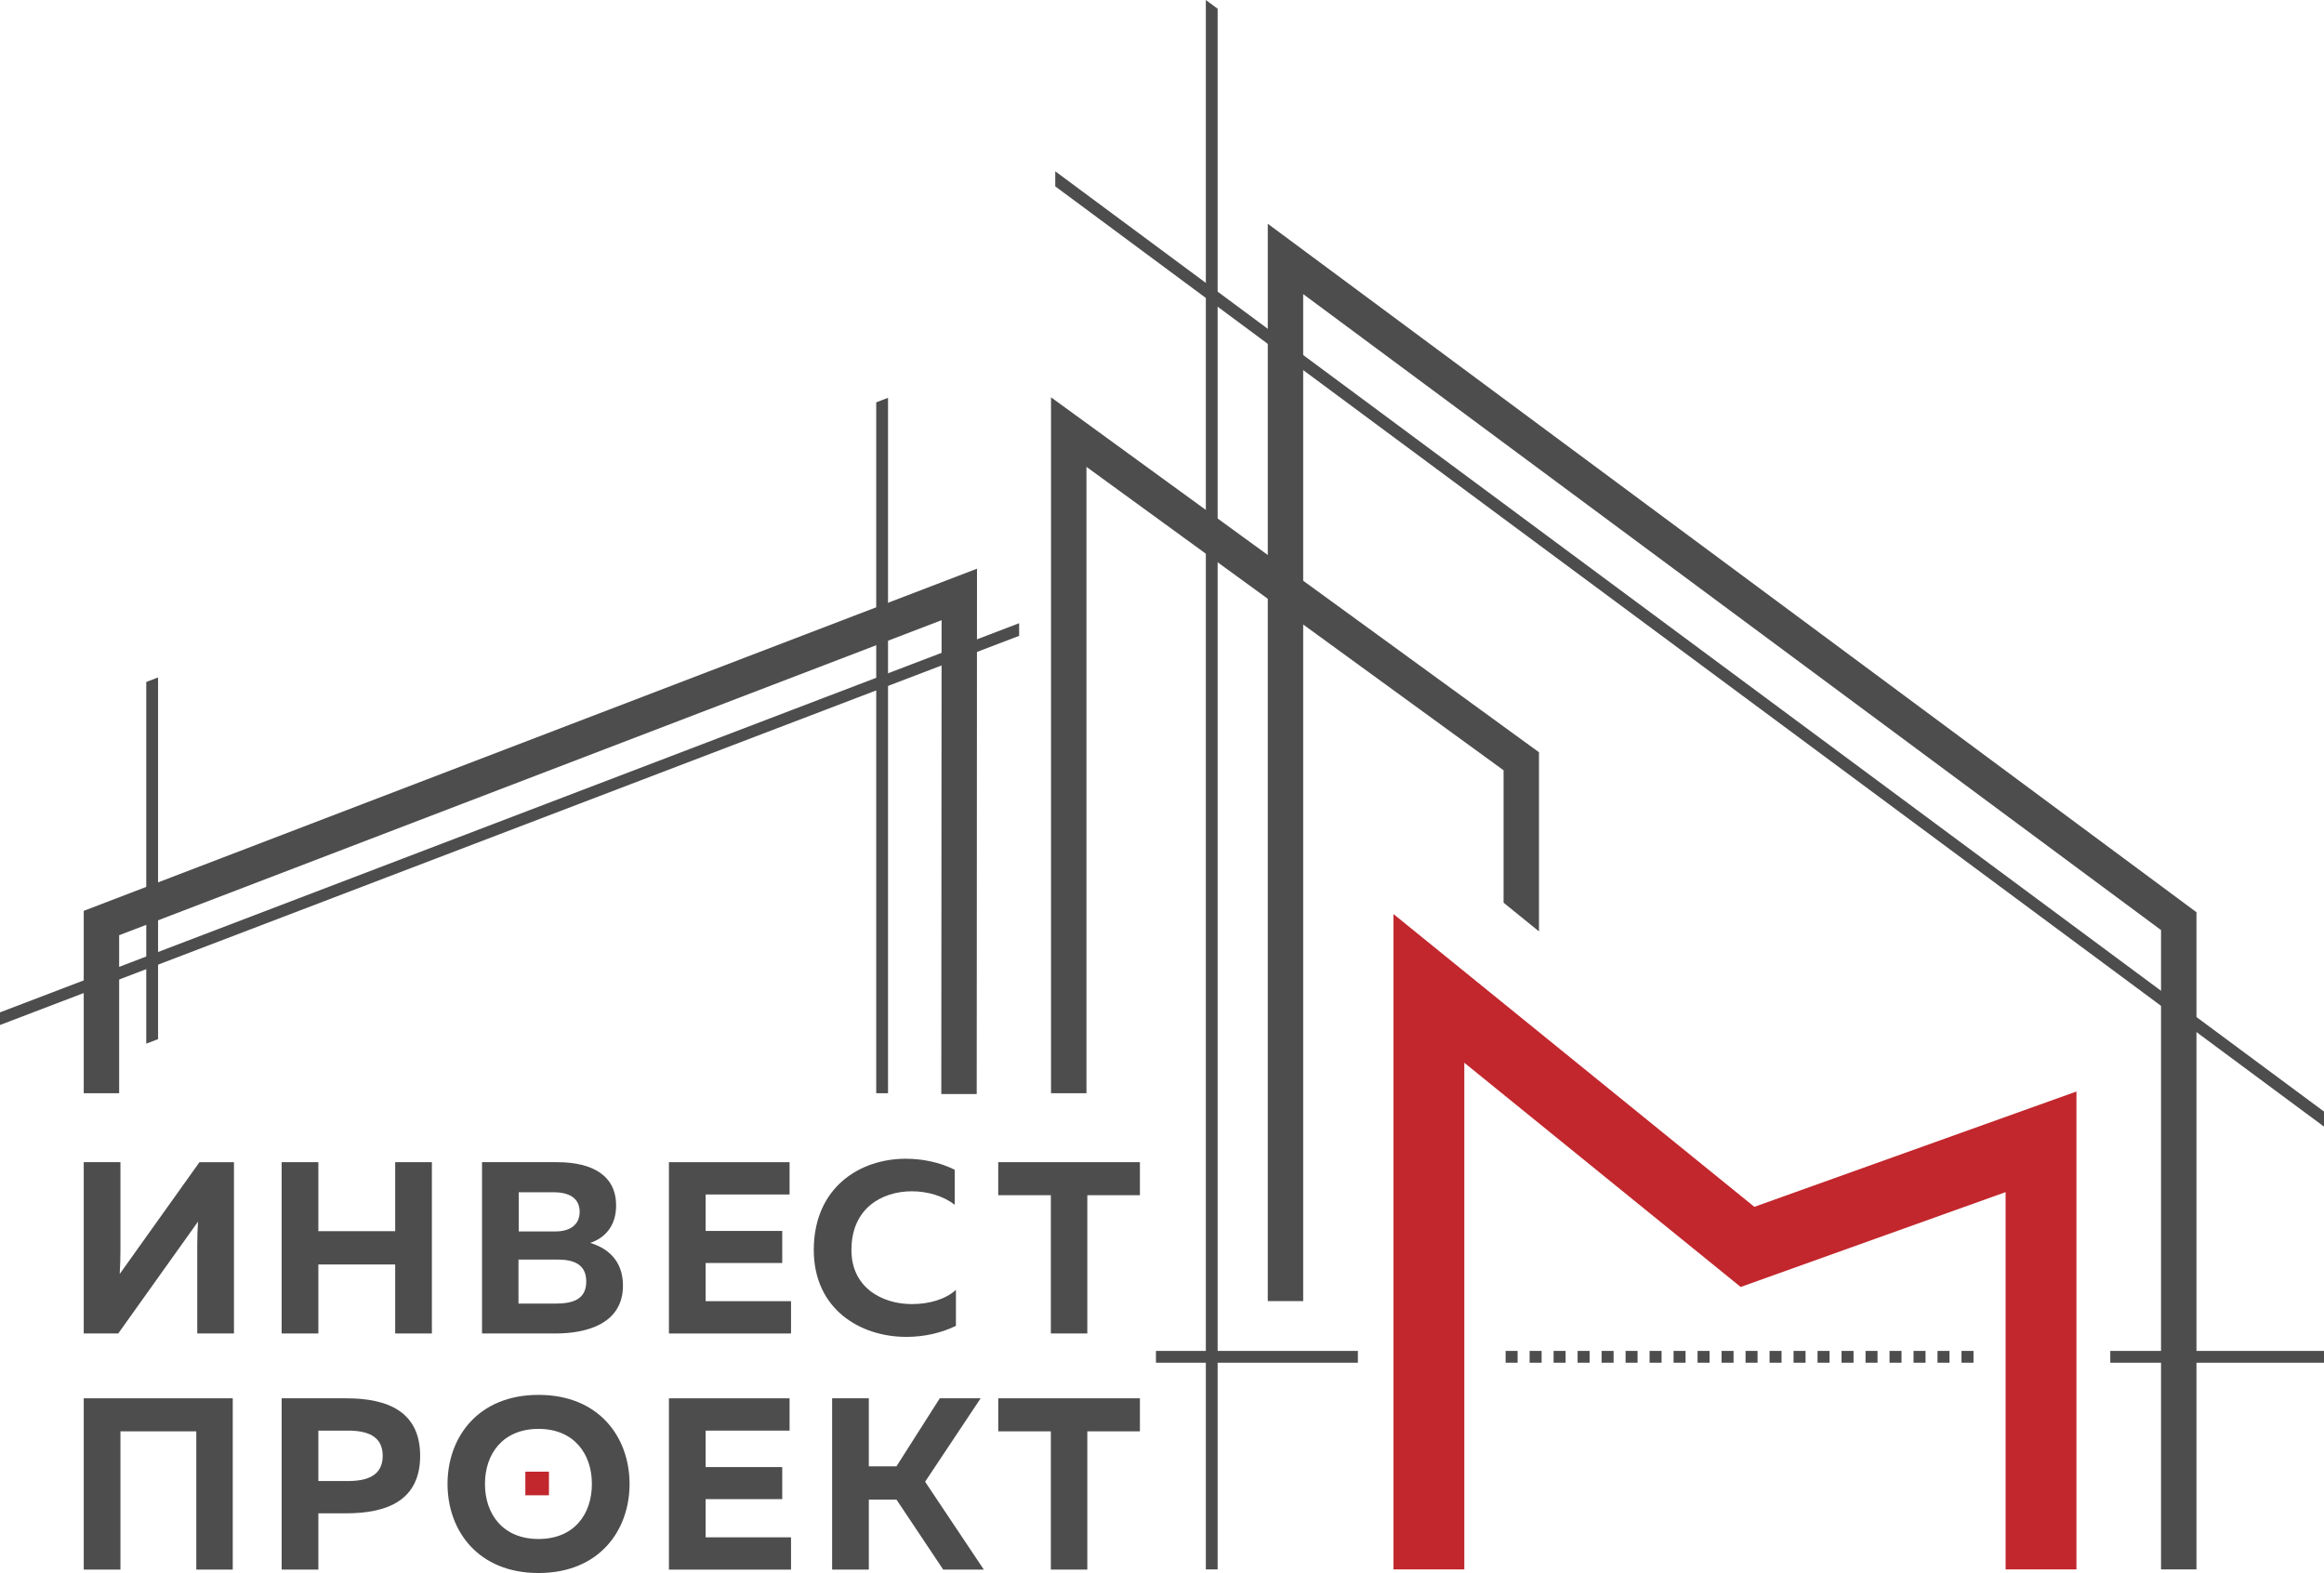 <?xml version="1.0" encoding="UTF-8"?> <svg xmlns="http://www.w3.org/2000/svg" id="Layer_2" data-name="Layer 2" viewBox="0 0 1633.86 1105.81"><defs><style> .cls-1 { fill: #4d4d4d; } .cls-1, .cls-2 { stroke-width: 0px; } .cls-2 { fill: #c1272d; } </style></defs><g id="_Слой_1" data-name="Слой 1"><g><path class="cls-1" d="m138.68,937.41v-62.1c0-5.5.17-11.53.52-16.51l-56.08,78.61h-24.25v-120.42h25.8v62.1c0,5.51-.17,11.53-.52,16.52l56.08-78.61h24.26v120.42h-25.8Z"></path><path class="cls-1" d="m303.63,816.99v120.42h-25.8v-48.51h-54.02v48.51h-25.8v-120.42h25.8v48.51h54.02v-48.51h25.8Z"></path><path class="cls-1" d="m391.52,816.99c25.63,0,41.63,9.8,41.63,30.45,0,14.11-7.57,22.71-18.23,26.32,11.87,3.44,23.05,12.21,23.05,29.93,0,27.35-26.32,33.72-47.31,33.72h-51.78v-120.42h52.64Zm.17,68.46h-27.18v30.96h25.8c11.53,0,21.85-2.41,21.85-15.48s-10.15-15.48-20.47-15.48Zm-2.41-47.31h-24.6v27.53h25.98c9.8,0,16.86-4.47,16.86-13.76s-6.88-13.76-18.24-13.76Z"></path><path class="cls-1" d="m555.1,816.99v22.71h-59v25.63h53.84v22.54h-53.84v26.84h60.03v22.71h-85.84v-120.42h84.81Z"></path><path class="cls-1" d="m636.8,814.58c12.04,0,24.08,2.58,34.4,7.74v24.6c-7.74-6.02-18.92-9.46-30.11-9.46-21.16,0-42.49,12.04-42.49,41.11-.17,26.49,21.5,38.19,42.49,38.19,12.39,0,23.74-3.44,30.96-9.98v25.29c-10.32,4.99-22.19,7.74-34.92,7.74-32.17,0-65.02-19.27-65.02-61.24.17-44.04,32.51-63.99,64.68-63.99Z"></path><path class="cls-1" d="m801.4,816.99v23.22h-36.98v97.19h-25.63v-97.19h-36.99v-23.22h99.6Z"></path><path class="cls-1" d="m58.87,1103.4v-120.42h104.76v120.42h-25.63v-97.19h-53.33v97.19h-25.8Z"></path><path class="cls-1" d="m243.43,982.99c29.07,0,51.95,9.29,51.95,40.43s-22.88,40.42-51.95,40.42h-19.61v39.57h-25.8v-120.42h45.42Zm1.2,22.71h-20.81v35.44h20.81c13.25,0,24.43-3.61,24.43-17.72s-11.18-17.72-24.43-17.72Z"></path><path class="cls-1" d="m378.62,980.58c42.66,0,63.99,29.93,63.99,62.62s-21.33,62.61-63.99,62.61-63.99-29.93-63.99-62.61,21.33-62.62,63.99-62.62Zm0,23.91c-25.12,0-37.67,17.54-37.67,38.7s12.56,38.7,37.67,38.7,37.5-17.55,37.5-38.7-12.56-38.7-37.5-38.7Z"></path><path class="cls-1" d="m555.1,982.99v22.71h-59.01v25.63h53.85v22.54h-53.85v26.84h60.04v22.71h-85.84v-120.42h84.81Z"></path><path class="cls-1" d="m585.01,1103.4v-120.42h25.8v47.82h19.44l30.45-47.82h28.73l-39.05,58.66,41.28,61.76h-28.55l-32.86-49.2h-19.44v49.2h-25.8Z"></path><path class="cls-1" d="m801.4,982.99v23.22h-36.98v97.19h-25.63v-97.19h-36.98v-23.22h99.6Z"></path></g><g><path class="cls-1" d="m1387.44,957.97h-8.43v-8.3h8.43v8.3Zm-16.87,0h-8.43v-8.3h8.43v8.3Zm-16.86,0h-8.43v-8.3h8.43v8.3Zm-16.87,0h-8.43v-8.3h8.43v8.3Zm-16.87,0h-8.43v-8.3h8.43v8.3Zm-16.87,0h-8.43v-8.3h8.43v8.3Zm-16.87,0h-8.43v-8.3h8.43v8.3Zm-16.87,0h-8.43v-8.3h8.43v8.3Zm-16.87,0h-8.43v-8.3h8.43v8.3Zm-16.87,0h-8.43v-8.3h8.43v8.3Zm-16.87,0h-8.43v-8.3h8.43v8.3Zm-16.87,0h-8.43v-8.3h8.43v8.3Zm-16.87,0h-8.43v-8.3h8.43v8.3Zm-16.87,0h-8.43v-8.3h8.43v8.3Zm-16.87,0h-8.43v-8.3h8.43v8.3Zm-16.86,0h-8.43v-8.3h8.43v8.3Zm-16.87,0h-8.43v-8.3h8.43v8.3Zm-16.87,0h-8.43v-8.3h8.43v8.3Zm-16.87,0h-8.43v-8.3h8.43v8.3Zm-16.87,0h-8.43v-8.3h8.43v8.3Z"></path><rect class="cls-1" x="1425.12" y="949.67" width="4.14" height="8.3"></rect></g><polygon class="cls-2" points="1459.82 1103.28 1410.02 1103.28 1410.02 838.04 1223.77 904.72 1029.47 747.1 1029.47 1103.28 979.68 1103.28 979.68 642.58 1233.37 848.39 1459.82 767.32 1459.82 1103.28"></polygon><rect class="cls-1" x="1483.61" y="949.67" width="150.25" height="8.31"></rect><rect class="cls-1" x="812.68" y="949.67" width="141.96" height="8.3"></rect><polygon class="cls-1" points="1544.2 641.28 1544.2 1103.29 1519.29 1103.29 1519.29 653.82 916.19 206.75 916.19 914.66 891.29 914.66 891.29 157.29 1544.2 641.28"></polygon><polygon class="cls-1" points="1081.96 528.83 1081.96 654.76 1057.07 634.58 1057.07 541.5 763.82 328.2 763.82 768.52 738.91 768.52 738.91 279.3 1081.96 528.83"></polygon><polygon class="cls-1" points="83.77 768.52 58.87 768.52 58.87 640.31 686.87 399.78 686.67 769.1 661.77 769.1 661.98 435.98 83.77 657.44 83.77 768.52"></polygon><polygon class="cls-1" points="111.13 476.23 111.13 730.49 102.82 733.68 102.82 479.41 111.13 476.23"></polygon><polygon class="cls-1" points="716.49 438.11 716.49 446.98 603.06 490.3 582.19 498.27 578.17 499.81 557.29 507.77 0 720.56 0 711.67 557.29 498.9 578.18 490.92 582.19 489.39 603.06 481.43 716.49 438.11"></polygon><polygon class="cls-1" points="856.04 6.14 856.04 1103.29 847.75 1103.29 847.75 0 856.04 6.14"></polygon><polygon class="cls-1" points="624.32 279.65 624.32 768.52 616.02 768.52 616.02 282.84 624.32 279.65"></polygon><polygon class="cls-1" points="1633.86 781.4 1633.86 791.98 1608.95 773.53 1084.95 385.23 1060.06 366.79 1005.84 326.6 980.95 308.17 766.8 149.47 741.89 131.02 741.89 120.42 766.8 138.89 980.95 297.57 1005.84 316.03 1060.06 356.19 1084.95 374.65 1608.95 762.95 1633.86 781.4"></polygon><rect class="cls-2" x="369.33" y="1034.57" width="16.6" height="16.6"></rect></g></svg> 